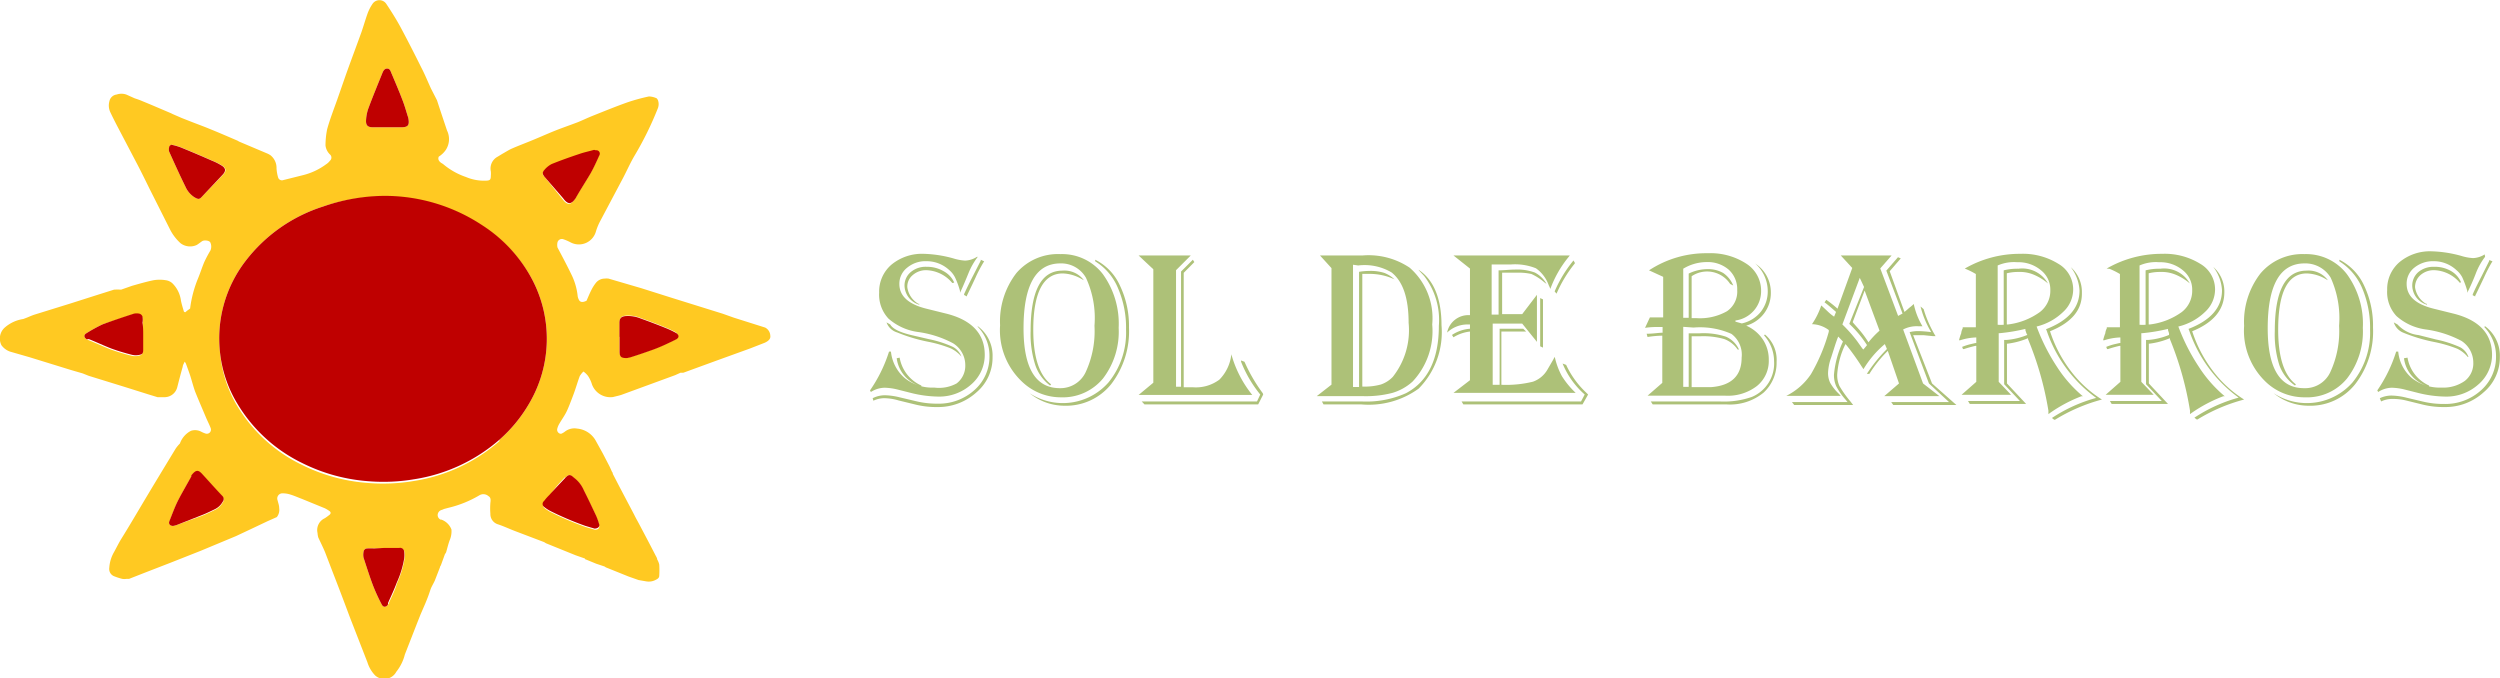 <?xml version="1.0" encoding="UTF-8"?> <svg xmlns="http://www.w3.org/2000/svg" viewBox="0 0 169.51 46"><defs><style>.cls-1{fill:#ffc922;}.cls-2{fill:#bf0000;}.cls-3{fill:#adc178;}</style></defs><g id="Capa_2" data-name="Capa 2"><g id="TXT"><path class="cls-1" d="M18.14,35.34l.63-.28a.79.79,0,0,0,.16-.61c0-.18-.07-.36-.11-.53a.35.35,0,0,1,.31-.47,1.7,1.7,0,0,1,.55.08c.27.08.53.2.8.3.51.21,1,.41,1.54.63a2.23,2.23,0,0,1,.33.2c.1.08.08.17,0,.24a4,4,0,0,1-.33.24.88.88,0,0,0-.49,1,1.45,1.45,0,0,0,.05.3c.15.33.31.64.46,1l.51,1.33c.39,1,.77,2,1.16,3.05l1.2,3.08a2.24,2.24,0,0,0,.53.9.92.92,0,0,0,1.43-.25h0a3.06,3.06,0,0,0,.58-1.17l.82-2.1,0,0,.25-.63.26-.6c.08-.18.15-.36.22-.54s.13-.36.19-.54.2-.4.29-.6l.35-.9c0-.06.05-.1.07-.16l.27-.74h0a.57.57,0,0,0,.08-.13c.08-.27.14-.54.24-.81a1.54,1.54,0,0,0,.12-.73,1.14,1.14,0,0,0-.69-.67l-.05,0a.34.34,0,0,1-.19-.36.37.37,0,0,1,.29-.3l.14-.06.3-.08a7.53,7.53,0,0,0,2.1-.85.52.52,0,0,1,.61.06c.18.1.15.29.13.46a4.65,4.65,0,0,0,0,.74.72.72,0,0,0,.48.7c.4.13.78.31,1.17.46l2,.76a1.48,1.48,0,0,0,.13.08l2,.81.63.22h0s0,.06.08.07l.68.28.57.19h0l.09.06,1.54.62.68.24-.06,0,.06,0,.52.09a1,1,0,0,0,.67-.12c.12-.06.21-.13.21-.27a6.26,6.26,0,0,0,0-.75,1.28,1.28,0,0,0-.14-.35c0-.09-.07-.19-.12-.29-.36-.7-.73-1.4-1.1-2.1l-.14-.26c-.08-.14-.15-.28-.22-.42L42,33l-.45-.87A.16.16,0,0,0,41.5,32c-.07-.15-.13-.3-.21-.45l-.42-.81-.46-.83a1.61,1.61,0,0,0-1.28-.85,1.05,1.05,0,0,0-.82.2,1.09,1.09,0,0,1-.23.14.17.17,0,0,1-.12,0,.28.28,0,0,1-.17-.35,1.2,1.2,0,0,1,.13-.31c.16-.28.36-.55.5-.84s.32-.77.47-1.17.27-.83.42-1.23a1.48,1.48,0,0,1,.25-.31,1.48,1.48,0,0,1,.31.3,2.18,2.18,0,0,1,.27.58,1.33,1.33,0,0,0,1.43.85c.19-.05.39-.09.57-.15l3.63-1.33.38-.17a1.25,1.25,0,0,0,.19,0l2.19-.8,2.32-.84,1-.39c.27-.12.41-.28.38-.47a.65.65,0,0,0-.35-.56l-2.12-.67L49,21.27l-3.4-1.06-2.12-.67-2.22-.65a1.24,1.24,0,0,0-.27,0,.77.77,0,0,0-.57.27,2.63,2.63,0,0,0-.31.48c-.13.25-.23.5-.34.75-.17.08-.35.14-.48,0a.79.79,0,0,1-.12-.3,4.29,4.29,0,0,0-.37-1.36c-.31-.65-.65-1.29-1-1.95a.81.81,0,0,1,0-.35.31.31,0,0,1,.36-.22,3.25,3.25,0,0,1,.54.23,1.2,1.2,0,0,0,1.71-.76,3.9,3.9,0,0,1,.26-.64l1.59-3c.25-.48.48-1,.75-1.46a22.26,22.26,0,0,0,1.6-3.25.78.78,0,0,0,0-.54s-.06-.12-.1-.13A1.31,1.31,0,0,0,44,6.54a12.64,12.64,0,0,0-1.46.4c-.79.28-1.57.6-2.35.91-.35.14-.68.3-1,.43-.57.22-1.14.41-1.7.64s-1,.43-1.57.66h0c-.42.17-.84.33-1.25.51-.21.1-.41.23-.61.34l-.31.19a.91.91,0,0,0-.47,1,1.51,1.51,0,0,1,0,.3c0,.27-.06.32-.33.33A3.14,3.14,0,0,1,31.59,12a4.79,4.79,0,0,1-1.54-.87.91.91,0,0,0-.13-.08c-.15-.11-.25-.24-.17-.43a1.62,1.62,0,0,0,.48-.46,1.33,1.33,0,0,0,.08-1.31l0,0c-.23-.69-.46-1.37-.68-2.05L29.22,6c-.22-.48-.43-1-.67-1.45-.44-.89-.89-1.77-1.36-2.65-.3-.56-.64-1.1-1-1.64a.56.56,0,0,0-.93,0,3,3,0,0,0-.36.72c-.14.4-.26.82-.4,1.22-.31.86-.63,1.71-.94,2.57-.24.67-.47,1.35-.7,2s-.49,1.31-.68,2a5.68,5.68,0,0,0-.11,1.09v0a1,1,0,0,0,.3.61.28.28,0,0,1,0,.43,1,1,0,0,1-.26.24,4.41,4.41,0,0,1-1.58.74l-1.32.33a.27.27,0,0,1-.35-.17,2.68,2.68,0,0,1-.11-.63,1.09,1.09,0,0,0-.42-.89,1.62,1.62,0,0,0-.18-.1l-1.94-.82-.1-.06c-.63-.27-1.25-.54-1.87-.79-.43-.18-.88-.34-1.31-.51L12.32,8l-.6-.26-.12-.06c-.64-.27-1.28-.55-1.92-.81a5,5,0,0,0-.54-.2l-.58-.26a1,1,0,0,0-.65,0,.57.57,0,0,0-.49.45,1.07,1.07,0,0,0,.07.77c.18.38.37.75.56,1.11l1.29,2.46c.27.52.53,1.05.79,1.58l1.41,2.8a3.26,3.26,0,0,0,.7.91,1.07,1.07,0,0,0,1.1.12c.13-.08.25-.18.37-.26s.5-.06.56.11a.67.67,0,0,1,0,.52,8.56,8.56,0,0,0-.42.79c-.16.38-.28.77-.44,1.15a7.94,7.94,0,0,0-.52,2l-.22.16-.1.09h0s-.1,0-.11-.08c-.07-.23-.14-.46-.19-.7a2,2,0,0,0-.59-1.19.84.84,0,0,0-.44-.2,2.56,2.56,0,0,0-.83,0c-.49.1-1,.25-1.46.38l-.74.26a3.71,3.71,0,0,0-.48,0l-1.11.35-1.82.58-2.45.76c-.22.07-.42.17-.64.25l-.13.05a2.45,2.45,0,0,0-1.28.6A1,1,0,0,0,.1,23.41a1.23,1.23,0,0,0,.58.43L2,24.22l2.82.87.79.23.4.16,2.46.76,1.59.5.62.19h.51a.89.89,0,0,0,.83-.68c.12-.47.24-.93.37-1.39,0-.1.08-.21.13-.34a.8.8,0,0,1,.08.12c.1.27.2.54.29.81s.21.74.34,1.1c.24.6.5,1.19.75,1.79.1.23.22.46.31.7a.28.28,0,0,1-.34.36,1.78,1.78,0,0,1-.29-.12.89.89,0,0,0-.71-.07,1.55,1.55,0,0,0-.75.86,2.45,2.45,0,0,0-.29.35c-.65,1.07-1.3,2.14-1.94,3.21s-1.18,2-1.76,2.93c-.17.28-.31.57-.47.86a2.43,2.43,0,0,0-.33,1.08.53.53,0,0,0,.3.56,4.36,4.36,0,0,0,.58.19.89.89,0,0,0,.28,0l.18,0,1.07-.42,1.73-.67,2.05-.81L16,36.35l1-.47Zm-9.07-14a.86.86,0,0,1,.39,0,.31.31,0,0,1,.2.19,1.21,1.21,0,0,1,0,.43c0,.27,0,.55,0,.82v1c0,.22-.05.3-.25.34a1.09,1.09,0,0,1-.5,0,13.86,13.86,0,0,1-1.39-.42c-.52-.2-1-.43-1.55-.65A.38.38,0,0,1,5.87,23c-.19-.13-.2-.3,0-.41A10.48,10.48,0,0,1,6.94,22C7.64,21.77,8.36,21.53,9.07,21.3Zm27.85-9.76a1.58,1.58,0,0,1,.48-.38c.62-.25,1.24-.47,1.87-.68.34-.12.7-.19,1-.28h.08a.23.23,0,0,1,.24.34c-.19.42-.38.85-.61,1.25-.33.56-.69,1.11-1,1.66l0,0c-.29.43-.52.45-.85,0L36.93,12C36.77,11.84,36.75,11.73,36.92,11.54ZM24.82,8.15A2.77,2.77,0,0,1,25,7.29c.29-.78.61-1.55.92-2.32.06-.15.14-.32.33-.32s.23.17.28.29c.25.59.5,1.17.73,1.77.15.37.26.76.38,1.15a1,1,0,0,1,.06.23c.06.41-.05.53-.46.54H25.29C24.94,8.63,24.8,8.51,24.82,8.15ZM13.67,13.36c-.15.16-.23.17-.51,0a1.62,1.62,0,0,1-.58-.69c-.39-.79-.75-1.59-1.11-2.39a.52.52,0,0,1,0-.3c0-.07.11-.12.16-.17a4.14,4.14,0,0,1,.64.18c.71.29,1.42.59,2.12.9a4.06,4.06,0,0,1,.69.35c.26.17.27.36.06.59Zm-.7,19a.25.25,0,0,1,0-.07c.34-.45.51-.36.77-.07.45.49.9,1,1.36,1.48a.29.29,0,0,1,0,.37,1.2,1.2,0,0,1-.52.5c-.29.14-.59.29-.9.41L12,35.59a1.61,1.61,0,0,1-.25.07c-.21,0-.32-.13-.26-.31.18-.45.35-.92.56-1.35S12.66,32.87,13,32.31Zm13.41,8.55L26.3,41c-.12.18-.31.19-.41,0a12.32,12.32,0,0,1-.59-1.28c-.24-.63-.44-1.27-.65-1.91a1,1,0,0,1,0-.39.25.25,0,0,1,.23-.23,3.59,3.59,0,0,1,.47,0H27.1a.27.27,0,0,1,.32.22,1.93,1.93,0,0,1,0,.53,6.54,6.54,0,0,1-.5,1.61C26.79,40,26.58,40.41,26.38,40.86Zm7.48-11a11.46,11.46,0,0,1-5.78,2.7,12.47,12.47,0,0,1-3.11.14,12,12,0,0,1-4.54-1.25,10.42,10.42,0,0,1-4.36-4A8.43,8.43,0,0,1,14.93,24a8.6,8.6,0,0,1,1.71-6.29A10.71,10.71,0,0,1,21.92,14a12.88,12.88,0,0,1,4.14-.67,12,12,0,0,1,6.65,2A9.84,9.84,0,0,1,36.11,19a8.64,8.64,0,0,1-.22,8.34A9.75,9.75,0,0,1,33.86,29.82ZM42,33c.19.35.37.7.55,1.05-.18-.35-.36-.7-.55-1.05L41.5,32Zm-3.68-.6c.22-.23.32-.24.58,0a2.08,2.08,0,0,1,.67.86c.29.57.56,1.15.83,1.72a4.26,4.26,0,0,1,.22.63c.06.18-.05.31-.28.31l-.61-.18a20.49,20.49,0,0,1-2.36-1,2.66,2.66,0,0,1-.45-.29.25.25,0,0,1,0-.4,3.23,3.23,0,0,1,.35-.4C37.55,33.15,37.92,32.76,38.29,32.37ZM45.81,23c-.51.25-1,.49-1.56.69s-1,.35-1.51.51l-.23.05c-.37,0-.5-.06-.5-.44s0-.66,0-1h0c0-.31,0-.63,0-.94s.11-.45.45-.47a2.27,2.27,0,0,1,1,.17c.59.21,1.19.44,1.78.68a6.19,6.19,0,0,1,.58.28C46,22.69,46.05,22.91,45.81,23Z"></path><path class="cls-2" d="M26.06,13.28a12,12,0,0,1,6.65,2A9.84,9.84,0,0,1,36.11,19a8.64,8.64,0,0,1-.22,8.34,9.75,9.75,0,0,1-2,2.45,11.46,11.46,0,0,1-5.78,2.7,12.47,12.47,0,0,1-3.11.14,12,12,0,0,1-4.54-1.25,10.42,10.42,0,0,1-4.36-4A8.43,8.43,0,0,1,14.93,24a8.6,8.6,0,0,1,1.71-6.29A10.71,10.71,0,0,1,21.92,14,12.88,12.88,0,0,1,26.06,13.28Z"></path><path class="cls-2" d="M26.08,37.15h1a.27.27,0,0,1,.32.22,1.93,1.93,0,0,1,0,.53,6.54,6.54,0,0,1-.5,1.61c-.17.46-.38.9-.58,1.35L26.3,41c-.12.18-.31.19-.41,0a12.32,12.32,0,0,1-.59-1.28c-.24-.63-.44-1.27-.65-1.91a1,1,0,0,1,0-.39.25.25,0,0,1,.23-.23,3.59,3.59,0,0,1,.47,0Z"></path><path class="cls-2" d="M26.22,8.63h-.93c-.35,0-.49-.12-.47-.48A2.77,2.77,0,0,1,25,7.29c.29-.78.61-1.55.92-2.32.06-.15.14-.32.33-.32s.23.17.28.29c.25.59.5,1.17.73,1.77.15.37.26.76.38,1.15a1,1,0,0,1,.06.23c.06.41-.05.53-.46.54Z"></path><path class="cls-2" d="M11.6,9.81a4.14,4.14,0,0,1,.64.18c.71.29,1.42.59,2.12.9a4.06,4.06,0,0,1,.69.35c.26.17.27.36.06.59l-1.44,1.53c-.15.16-.23.17-.51,0a1.62,1.62,0,0,1-.58-.69c-.39-.79-.75-1.59-1.11-2.39a.52.52,0,0,1,0-.3C11.46,9.91,11.55,9.86,11.6,9.81Z"></path><path class="cls-2" d="M42,22.84c0-.31,0-.63,0-.94s.11-.45.45-.47a2.27,2.27,0,0,1,1,.17c.59.21,1.19.44,1.78.68a6.19,6.19,0,0,1,.58.28c.25.13.27.35,0,.47-.51.25-1,.49-1.56.69s-1,.35-1.51.51l-.23.05c-.37,0-.5-.06-.5-.44s0-.66,0-1Z"></path><path class="cls-2" d="M40.4,10.19a.23.23,0,0,1,.24.34c-.19.42-.38.85-.61,1.25-.33.56-.69,1.11-1,1.66l0,0c-.29.43-.52.45-.85,0L36.93,12c-.16-.2-.18-.31,0-.5a1.58,1.58,0,0,1,.48-.38c.62-.25,1.24-.47,1.87-.68.34-.12.7-.19,1-.28Z"></path><path class="cls-2" d="M40.31,35.84l-.61-.18a20.49,20.49,0,0,1-2.36-1,2.66,2.66,0,0,1-.45-.29.25.25,0,0,1,0-.4,3.23,3.23,0,0,1,.35-.4c.36-.4.73-.79,1.1-1.18.22-.23.32-.24.58,0a2.08,2.08,0,0,1,.67.86c.29.57.56,1.15.83,1.72a4.26,4.26,0,0,1,.22.63C40.65,35.71,40.54,35.84,40.31,35.84Z"></path><path class="cls-2" d="M11.74,35.66c-.21,0-.32-.13-.26-.31.18-.45.35-.92.56-1.35s.62-1.13.93-1.69a.25.25,0,0,1,0-.07c.34-.45.51-.36.77-.07.45.49.9,1,1.36,1.48a.29.29,0,0,1,0,.37,1.2,1.2,0,0,1-.52.5c-.29.14-.59.29-.9.41L12,35.59A1.61,1.61,0,0,1,11.74,35.66Z"></path><path class="cls-2" d="M9.71,22.72v1c0,.22-.05.3-.25.34a1.09,1.09,0,0,1-.5,0,13.86,13.86,0,0,1-1.39-.42c-.52-.2-1-.43-1.55-.65A.38.38,0,0,1,5.87,23c-.19-.13-.2-.3,0-.41A10.48,10.48,0,0,1,6.94,22c.7-.26,1.42-.5,2.13-.73a.86.86,0,0,1,.39,0,.31.31,0,0,1,.2.19,1.21,1.21,0,0,1,0,.43C9.71,22.17,9.71,22.45,9.71,22.72Z"></path><path class="cls-3" d="M66.3,17.41a4.87,4.87,0,0,0-.62,1.08c-.3.74-.5,1.19-.59,1.36l0,0,0-.13a5.49,5.49,0,0,0-.34-.92,1.59,1.59,0,0,0-.39-.49,2.25,2.25,0,0,0-1.54-.6,1.94,1.94,0,0,0-1.31.44,1.38,1.38,0,0,0-.53,1.1c0,.83.63,1.39,1.87,1.69l1.25.31c1.78.43,2.67,1.37,2.67,2.81a2.63,2.63,0,0,1-.91,2,3.25,3.25,0,0,1-2.26.83,8,8,0,0,1-1.88-.26l-.87-.22a4.05,4.05,0,0,0-.86-.12,1.75,1.75,0,0,0-.94.29l-.06-.11a9.79,9.79,0,0,0,1.29-2.63l.13,0a2.73,2.73,0,0,0,.94,1.8,3,3,0,0,0,2,.64A2.5,2.5,0,0,0,64.86,26a1.5,1.5,0,0,0,.59-1.24,1.74,1.74,0,0,0-.82-1.48,7.08,7.08,0,0,0-2.39-.77,3.8,3.8,0,0,1-2-.91,2.38,2.38,0,0,1-.63-1.76,2.4,2.4,0,0,1,.84-1.9,3.25,3.25,0,0,1,2.19-.73,8.22,8.22,0,0,1,2,.31,3.29,3.29,0,0,0,.8.15,1.57,1.57,0,0,0,.79-.25Zm0,4.71a2.48,2.48,0,0,1,1,2.09,3.08,3.08,0,0,1-1.09,2.39,3.87,3.87,0,0,1-2.66,1,5.82,5.82,0,0,1-1.44-.16l-1.19-.29A3.54,3.54,0,0,0,60,27a1.71,1.71,0,0,0-.78.17L59.17,27A1.85,1.85,0,0,1,60,26.8a4.51,4.51,0,0,1,1,.14l1.14.27a6,6,0,0,0,1.43.16,3.6,3.6,0,0,0,2.52-.94,3,3,0,0,0,1-2.28,2.81,2.81,0,0,0-.8-2Zm-6.19-.26.25.14c.16.29.64.53,1.43.72L63,23a7.43,7.43,0,0,1,1.61.52,1.26,1.26,0,0,1,.58.66l0,0a2.2,2.2,0,0,0-.73-.56,8.39,8.39,0,0,0-1.49-.44,11.27,11.27,0,0,1-2.14-.64A1.1,1.1,0,0,1,60.11,21.86ZM61,24.25a2.54,2.54,0,0,0,1.47,1.89v.06a2.28,2.28,0,0,1-1.67-1.91Zm3.57-5.06a2.39,2.39,0,0,0-1.75-.87,1.36,1.36,0,0,0-.93.33,1,1,0,0,0-.37.83,1.54,1.54,0,0,0,.75,1.12l.06,0,0,.06a1.39,1.39,0,0,1-1-1.27,1.19,1.19,0,0,1,.42-.94,1.57,1.57,0,0,1,1.08-.36A2.23,2.23,0,0,1,64,18.4a1.61,1.61,0,0,1,.7.76Zm2.16-1.47-.07.11c-.2.34-.37.66-.52,1-.34.73-.54,1.13-.58,1.22l0,.05L65.37,20l0-.06c.15-.33.35-.75.62-1.27l.51-1,0-.06Z"></path><path class="cls-3" d="M71.9,17.23a3.48,3.48,0,0,1,2.88,1.36,5.75,5.75,0,0,1,1.07,3.64,5.21,5.21,0,0,1-1.06,3.43,3.53,3.53,0,0,1-2.85,1.28A3.8,3.8,0,0,1,69.43,26a4.79,4.79,0,0,1-1.62-3.94,5.35,5.35,0,0,1,1.11-3.55A3.71,3.71,0,0,1,71.9,17.23Zm0,.63c-1.66,0-2.5,1.47-2.5,4.4,0,2.7.82,4.06,2.47,4.06a1.89,1.89,0,0,0,1.74-1.08,6.62,6.62,0,0,0,.6-3.15,6.5,6.5,0,0,0-.58-3.26A1.93,1.93,0,0,0,71.9,17.86Zm2.36-.25a3.63,3.63,0,0,1,1.67,1.74,6.32,6.32,0,0,1,.62,2.85,5.89,5.89,0,0,1-1.21,3.85,3.92,3.92,0,0,1-3.18,1.46,3.74,3.74,0,0,1-2.35-.85v0a4.12,4.12,0,0,0,5.35-.73,5.33,5.33,0,0,0,1.19-3.57,6.74,6.74,0,0,0-.55-2.83,3.84,3.84,0,0,0-1.54-1.81ZM73.49,19l-.13-.07a2.74,2.74,0,0,0-1.3-.39c-1.3,0-2,1.27-2,3.82,0,1.86.41,3.1,1.21,3.7l-.07.08a2.88,2.88,0,0,1-1-1.38,6.85,6.85,0,0,1-.32-2.31c0-2.74.72-4.1,2.16-4.1A1.64,1.64,0,0,1,73.49,19Z"></path><path class="cls-3" d="M77.2,17.32h3.54l-1,1v7.9h0l.27,0h.07V18.41l.8-.8.1.16-.72.73v7.76l.64,0a2.66,2.66,0,0,0,1.78-.52,2.87,2.87,0,0,0,.81-1.72,7.63,7.63,0,0,0,1.42,2.76H77.2l1-.83V18.26Zm8.45,9.43-.34.67H77.6l-.19-.2h7.82l.22-.47a8.35,8.35,0,0,1-1.3-2.22l0-.09.23.09.06.13a10.91,10.91,0,0,0,1.18,2Z"></path><path class="cls-3" d="M89.5,17.32h2.91a5,5,0,0,1,3.17.83A4.54,4.54,0,0,1,97.11,22a5,5,0,0,1-1.34,3.88,3.53,3.53,0,0,1-1.36.76,7.15,7.15,0,0,1-2,.22H89.28l1-.78V18.18Zm.24,10.1-.11-.2h2.7a6.56,6.56,0,0,0,3-.56q2.23-1.18,2.23-4.57a4.89,4.89,0,0,0-1-3.38l-.3-.32a.62.62,0,0,1-.08-.1c1,.65,1.56,1.91,1.56,3.76a5.45,5.45,0,0,1-1.55,4.3,5.76,5.76,0,0,1-3.89,1.07Zm2-9.47v8.29h.41V18.43a4.51,4.51,0,0,1,.7-.06,3.08,3.08,0,0,1,1,.13,2.08,2.08,0,0,1,.7.44,4,4,0,0,0-1.68-.37l-.5,0v7.64a4.12,4.12,0,0,0,1.26-.14,2,2,0,0,0,.81-.52,5.1,5.1,0,0,0,1.07-3.66c0-1.67-.38-2.81-1.16-3.42A3.59,3.59,0,0,0,92.09,18Z"></path><path class="cls-3" d="M106.44,17.32l-.12.15a7.44,7.44,0,0,0-1.2,2.12,2.42,2.42,0,0,0-.11-.25,2.37,2.37,0,0,0-.87-1.15,3.8,3.8,0,0,0-1.67-.26c-.37,0-.82,0-1.33,0v3.4h.47v-3c.38,0,.73-.05,1.07-.05a3.48,3.48,0,0,1,1.39.2,1.92,1.92,0,0,1,.79.77l-.15-.11a3.72,3.72,0,0,0-.87-.56,3.85,3.85,0,0,0-1-.09l-.84,0h-.15v2.81h1.36l1-1.31v3.19l-1-1.24h-2v4.15h.47v-3.8h1.6l.2.19H101.8v3.61a7.6,7.6,0,0,0,2.14-.21,1.84,1.84,0,0,0,1-.85l.39-.67a1,1,0,0,1,.09-.16,4.94,4.94,0,0,0,.48,1.3,5.78,5.78,0,0,0,.94,1.14H98.55l1.12-.86v-3.3a2.68,2.68,0,0,0-1.12.39l-.1-.16a2.55,2.55,0,0,1,1.22-.42V22H99.5a2,2,0,0,0-1.38.55,1.47,1.47,0,0,1,1.55-1.18V18.21l-1.12-.89Zm1.24,9.43-.38.67H99.22l-.12-.2h8.1l.25-.47a5.61,5.61,0,0,1-1.5-2.1l.24.09a6.09,6.09,0,0,0,1.37,1.89Zm-3.06-6.45v3.27l-.19-.09V20.21Zm2.17-2.46-.05.07a8.83,8.83,0,0,0-1.2,2l-.13-.15a8.62,8.62,0,0,1,1.28-2.1Z"></path><path class="cls-3" d="M111.81,18.33a7.06,7.06,0,0,1,4-1.16,4.44,4.44,0,0,1,2.6.71,2.17,2.17,0,0,1,1,1.85,2,2,0,0,1-1.74,2v.08l.43.12a2.27,2.27,0,0,0,1.29-.79,2.23,2.23,0,0,0,.47-1.42,2.5,2.5,0,0,0-.87-1.87v0l.08.06a2.32,2.32,0,0,1,1,1.92,2.29,2.29,0,0,1-1.67,2.25,2.62,2.62,0,0,1,1.13.94,2.46,2.46,0,0,1,.4,1.39,2.18,2.18,0,0,1-.8,1.76,3.23,3.23,0,0,1-2.13.66h-5.29l1-.87v-3.2a6.83,6.83,0,0,0-1,.09l-.06-.22c.44,0,.8-.07,1.08-.07v-.39h-.19c-.27,0-.62,0-1,.06l.33-.71h.12l.43,0,.35,0V18.77Zm7.86,4.35a2.23,2.23,0,0,1,.79,1.86,2.75,2.75,0,0,1-.88,2.08,3.59,3.59,0,0,1-2.52.8h-5l-.13-.2h4.67a5.73,5.73,0,0,0,2.19-.31,2.46,2.46,0,0,0,1.5-2.42,2.64,2.64,0,0,0-.68-1.75Zm-5.54-4.46v3.33h.37v-3a2.89,2.89,0,0,1,1.24-.3,2.06,2.06,0,0,1,1.1.26,1.88,1.88,0,0,1,.68.85l-.21-.11a1.87,1.87,0,0,0-2.61-.52v2.84H115a3.71,3.71,0,0,0,2.1-.47,1.61,1.61,0,0,0,.69-1.43,1.79,1.79,0,0,0-.57-1.38,2.18,2.18,0,0,0-1.51-.52A3.08,3.08,0,0,0,114.13,18.22Zm0,3.94v4.07h.37V22.6l.75,0a4.85,4.85,0,0,1,1.78.23,1.73,1.73,0,0,1,.88.87h-.09a1.9,1.9,0,0,0-.91-.71,5.1,5.1,0,0,0-1.61-.19h-.6v3.45h.23l1.08,0c1.39-.1,2.08-.78,2.08-2a1.76,1.76,0,0,0-.69-1.61,5.25,5.25,0,0,0-2.57-.43Z"></path><path class="cls-3" d="M128.26,17.32l-.77.88,1.21,3.22.3-.16-1.1-2.91.79-.91.19.08-.75.87,1,2.76.1-.08.24-.21a2.44,2.44,0,0,0,.29-.25,4.91,4.91,0,0,0,.59,1.51l-.31,0a2,2,0,0,0-1,.22L130.39,26l1.11.86h-3.74l1-.86L128,23.79a8.43,8.43,0,0,0-1.25,1.56l-.17,0a10,10,0,0,1,1.3-1.62l.06-.07-.14-.33a6.72,6.72,0,0,0-1.45,1.7l-.14-.21a16.19,16.19,0,0,0-1-1.4l-.08-.09a5.46,5.46,0,0,0-.56,2.06,1.81,1.81,0,0,0,.15.78,7.58,7.58,0,0,0,.77,1.08l.16.21h-4l-.15-.2h3.77l-.13-.16a4.43,4.43,0,0,1-.64-.92,1.86,1.86,0,0,1-.15-.77,6.65,6.65,0,0,1,.61-2.25l-.32-.34c-.07.16-.15.39-.25.7l-.24.75a3.43,3.43,0,0,0-.2,1,1.52,1.52,0,0,0,.14.68,3.26,3.26,0,0,0,.59.75l.13.14h-3.69a4.34,4.34,0,0,0,1.67-1.47A12.07,12.07,0,0,0,124,22.49l0-.11a2,2,0,0,0-1.14-.4,5.18,5.18,0,0,0,.63-1.27l.13.12.33.31a2.94,2.94,0,0,0,.41.33l.13-.32-.09-.08c-.24-.21-.45-.39-.62-.52l-.07-.05.12-.17a7.15,7.15,0,0,1,.76.6l1-2.76-.78-.85Zm-2.16,1.52L124.92,22a9.61,9.61,0,0,1,1,1.13l.34.48s0,0,.08.09l.07-.08.1-.12.08-.1a7.53,7.53,0,0,0-1.2-1.44l1-2.5Zm.33.86-.81,2.14.07.09.3.34a7.19,7.19,0,0,1,.63.83l.07.11a6.1,6.1,0,0,1,.75-.79Zm4,1.26a7.76,7.76,0,0,0,.81,1.83l-.19,0-.59-.06-.6,0h-.14L131,26l1.65,1.46h-4.28l-.14-.2h3.92L130.79,26l-1.31-3.48a2.4,2.4,0,0,1,.57-.07,7.38,7.38,0,0,1,.89.07l-.09-.16a6.24,6.24,0,0,1-.63-1.58Z"></path><path class="cls-3" d="M133.22,18.21a7.45,7.45,0,0,1,3.77-1,4.56,4.56,0,0,1,2.58.68,2,2,0,0,1,1,1.73,2.07,2.07,0,0,1-.67,1.52,3.92,3.92,0,0,1-1.81,1,13.47,13.47,0,0,0,1.38,2.73,8.8,8.8,0,0,0,1.76,2l-.11,0A9.82,9.82,0,0,0,139,28l-.11.08,0-.24A21.89,21.89,0,0,0,137.51,23l0-.07a5.23,5.23,0,0,1-1.37.37h-.06V26l1.3,1.39h-3.82l-.12-.2h3.52l-1.07-1.14v-3l.15,0a4.7,4.7,0,0,0,1.42-.34l-.06-.11-.07-.21,0-.09a12,12,0,0,1-1.73.29h-.08v3.3l.84.88H133l1-.88V23.45h-.06c-.29.07-.55.14-.78.22l-.06,0-.06-.15a4.28,4.28,0,0,1,.51-.17l.39-.09.06,0v-.38a3.9,3.9,0,0,0-1.09.19l-.08,0a3.41,3.41,0,0,1,.15-.48s0-.13.1-.33l0-.07.52,0,.37,0V18.58a5.08,5.08,0,0,0-.7-.35Zm2.23-.19v4a2.71,2.71,0,0,0,.41,0V18.33a3.87,3.87,0,0,1,1-.11,2,2,0,0,1,2,1,3.65,3.65,0,0,0-1-.61,2.44,2.44,0,0,0-1-.17,3.12,3.12,0,0,0-.79.09V22l.08,0a4.64,4.64,0,0,0,2.16-.84,1.82,1.82,0,0,0,.71-1.49,1.67,1.67,0,0,0-.64-1.35,2.37,2.37,0,0,0-1.6-.54A2.76,2.76,0,0,0,135.45,18ZM139,22.46a9,9,0,0,0,1.65,3,7.89,7.89,0,0,0,1.87,1.63,11.81,11.81,0,0,0-3.18,1.37l-.06,0-.15-.12a10.33,10.33,0,0,1,3-1.36,9.31,9.31,0,0,1-3.35-4.54l-.05-.12c1.51-.58,2.27-1.45,2.27-2.62a2.85,2.85,0,0,0-.59-1.58,2.23,2.23,0,0,1,.75,1.73C141.19,21,140.47,21.87,139,22.46Z"></path><path class="cls-3" d="M142.84,18.21a7.45,7.45,0,0,1,3.77-1,4.58,4.58,0,0,1,2.58.68,2,2,0,0,1,1,1.73,2.07,2.07,0,0,1-.67,1.52,3.91,3.91,0,0,1-1.82,1,13.52,13.52,0,0,0,1.39,2.73,8.8,8.8,0,0,0,1.76,2l-.11,0A9.82,9.82,0,0,0,148.6,28l-.11.08,0-.24A21.89,21.89,0,0,0,147.13,23l0-.07a5.23,5.23,0,0,1-1.37.37h-.06V26l1.3,1.39h-3.82l-.12-.2h3.52l-1.07-1.14v-3l.15,0a4.7,4.7,0,0,0,1.41-.34.8.8,0,0,1,0-.11l-.07-.21,0-.09a12,12,0,0,1-1.73.29h-.08v3.3l.84.88h-3.26l1-.88V23.45h-.06c-.29.07-.55.14-.78.22l-.06,0-.06-.15a4.28,4.28,0,0,1,.51-.17l.39-.09.06,0v-.38a3.9,3.9,0,0,0-1.09.19l-.08,0a3.41,3.41,0,0,1,.15-.48s0-.13.1-.33l0-.07.52,0,.37,0V18.58a5.08,5.08,0,0,0-.7-.35Zm2.23-.19v4a2.71,2.71,0,0,0,.41,0V18.33a3.87,3.87,0,0,1,1-.11,2,2,0,0,1,2,1,3.65,3.65,0,0,0-1-.61,2.47,2.47,0,0,0-1-.17,3.12,3.12,0,0,0-.79.09V22l.08,0a4.64,4.64,0,0,0,2.16-.84,1.82,1.82,0,0,0,.71-1.49,1.67,1.67,0,0,0-.64-1.35,2.38,2.38,0,0,0-1.6-.54A2.76,2.76,0,0,0,145.07,18Zm3.57,4.44a9,9,0,0,0,1.65,3,7.89,7.89,0,0,0,1.87,1.63A11.81,11.81,0,0,0,149,28.44l-.06,0-.15-.12a10.33,10.33,0,0,1,3-1.36,9.31,9.31,0,0,1-3.35-4.54l-.05-.12c1.51-.58,2.27-1.45,2.27-2.62a2.85,2.85,0,0,0-.59-1.58,2.23,2.23,0,0,1,.75,1.73C150.81,21,150.09,21.87,148.64,22.46Z"></path><path class="cls-3" d="M156.26,17.23a3.48,3.48,0,0,1,2.87,1.36,5.7,5.7,0,0,1,1.08,3.64,5.21,5.21,0,0,1-1.07,3.43,3.5,3.5,0,0,1-2.85,1.28,3.8,3.8,0,0,1-2.51-.91,4.79,4.79,0,0,1-1.62-3.94,5.35,5.35,0,0,1,1.11-3.55A3.72,3.72,0,0,1,156.26,17.23Zm0,.63q-2.5,0-2.5,4.4c0,2.7.82,4.06,2.46,4.06A1.88,1.88,0,0,0,158,25.24a6.62,6.62,0,0,0,.6-3.15,6.63,6.63,0,0,0-.57-3.26A2,2,0,0,0,156.26,17.86Zm2.36-.25a3.67,3.67,0,0,1,1.67,1.74,6.32,6.32,0,0,1,.61,2.85,5.84,5.84,0,0,1-1.21,3.85,3.89,3.89,0,0,1-3.17,1.46,3.76,3.76,0,0,1-2.36-.85v0a4.12,4.12,0,0,0,5.35-.73,5.33,5.33,0,0,0,1.19-3.57,6.9,6.9,0,0,0-.54-2.83,4,4,0,0,0-1.54-1.81ZM157.84,19l-.13-.07a2.71,2.71,0,0,0-1.3-.39c-1.29,0-1.94,1.27-1.94,3.82,0,1.86.4,3.1,1.2,3.7l-.06.08a2.84,2.84,0,0,1-1.06-1.38,6.88,6.88,0,0,1-.31-2.31c0-2.74.72-4.1,2.16-4.1A1.63,1.63,0,0,1,157.84,19Z"></path><path class="cls-3" d="M168.5,17.41a4.46,4.46,0,0,0-.61,1.08,14.21,14.21,0,0,1-.6,1.36l0,0c0-.05,0-.1,0-.13a6.58,6.58,0,0,0-.34-.92,1.63,1.63,0,0,0-.4-.49,2.24,2.24,0,0,0-1.53-.6,2,2,0,0,0-1.32.44,1.37,1.37,0,0,0-.52,1.1c0,.83.62,1.39,1.87,1.69l1.25.31c1.78.43,2.67,1.37,2.67,2.81a2.64,2.64,0,0,1-.92,2,3.25,3.25,0,0,1-2.26.83,8,8,0,0,1-1.88-.26l-.87-.22a4.05,4.05,0,0,0-.86-.12,1.74,1.74,0,0,0-.93.29l-.06-.11a9.74,9.74,0,0,0,1.28-2.63l.14,0a2.68,2.68,0,0,0,.93,1.8,3.07,3.07,0,0,0,2,.64,2.53,2.53,0,0,0,1.58-.45,1.5,1.5,0,0,0,.58-1.24,1.76,1.76,0,0,0-.81-1.48,7.25,7.25,0,0,0-2.4-.77,3.73,3.73,0,0,1-2-.91,2.38,2.38,0,0,1-.63-1.76,2.4,2.4,0,0,1,.84-1.9,3.23,3.23,0,0,1,2.18-.73,8.22,8.22,0,0,1,2,.31,3.38,3.38,0,0,0,.8.15,1.57,1.57,0,0,0,.79-.25Zm0,4.71a2.49,2.49,0,0,1,1,2.09,3.09,3.09,0,0,1-1.1,2.39,3.85,3.85,0,0,1-2.66,1,5.82,5.82,0,0,1-1.44-.16l-1.18-.29a3.68,3.68,0,0,0-.89-.1,1.71,1.71,0,0,0-.78.17l-.09-.22a1.86,1.86,0,0,1,.79-.18,4.5,4.5,0,0,1,1,.14l1.14.27a6,6,0,0,0,1.43.16,3.6,3.6,0,0,0,2.52-.94,3,3,0,0,0,1-2.28,2.81,2.81,0,0,0-.8-2Zm-6.19-.26.25.14a2.27,2.27,0,0,0,1.43.72l1.19.3a7.79,7.79,0,0,1,1.62.52,1.2,1.2,0,0,1,.57.66l-.05,0a2.07,2.07,0,0,0-.72-.56,9,9,0,0,0-1.49-.44,11.2,11.2,0,0,1-2.15-.64A1.1,1.1,0,0,1,162.31,21.86Zm.93,2.39a2.52,2.52,0,0,0,1.46,1.89v.06A2.25,2.25,0,0,1,163,24.29Zm3.56-5.06a2.37,2.37,0,0,0-1.74-.87,1.37,1.37,0,0,0-.94.33,1.08,1.08,0,0,0-.37.83,1.54,1.54,0,0,0,.75,1.12l.06,0,0,.06a1.38,1.38,0,0,1-1-1.27,1.21,1.21,0,0,1,.41-.94,1.6,1.6,0,0,1,1.08-.36,2.2,2.2,0,0,1,1.11.27,1.61,1.61,0,0,1,.7.76ZM169,17.72l-.07.11a10.22,10.22,0,0,0-.51,1c-.35.73-.54,1.13-.59,1.22l0,.05-.17-.08,0-.06c.14-.33.35-.75.62-1.27l.5-1,0-.06Z"></path></g></g></svg> 